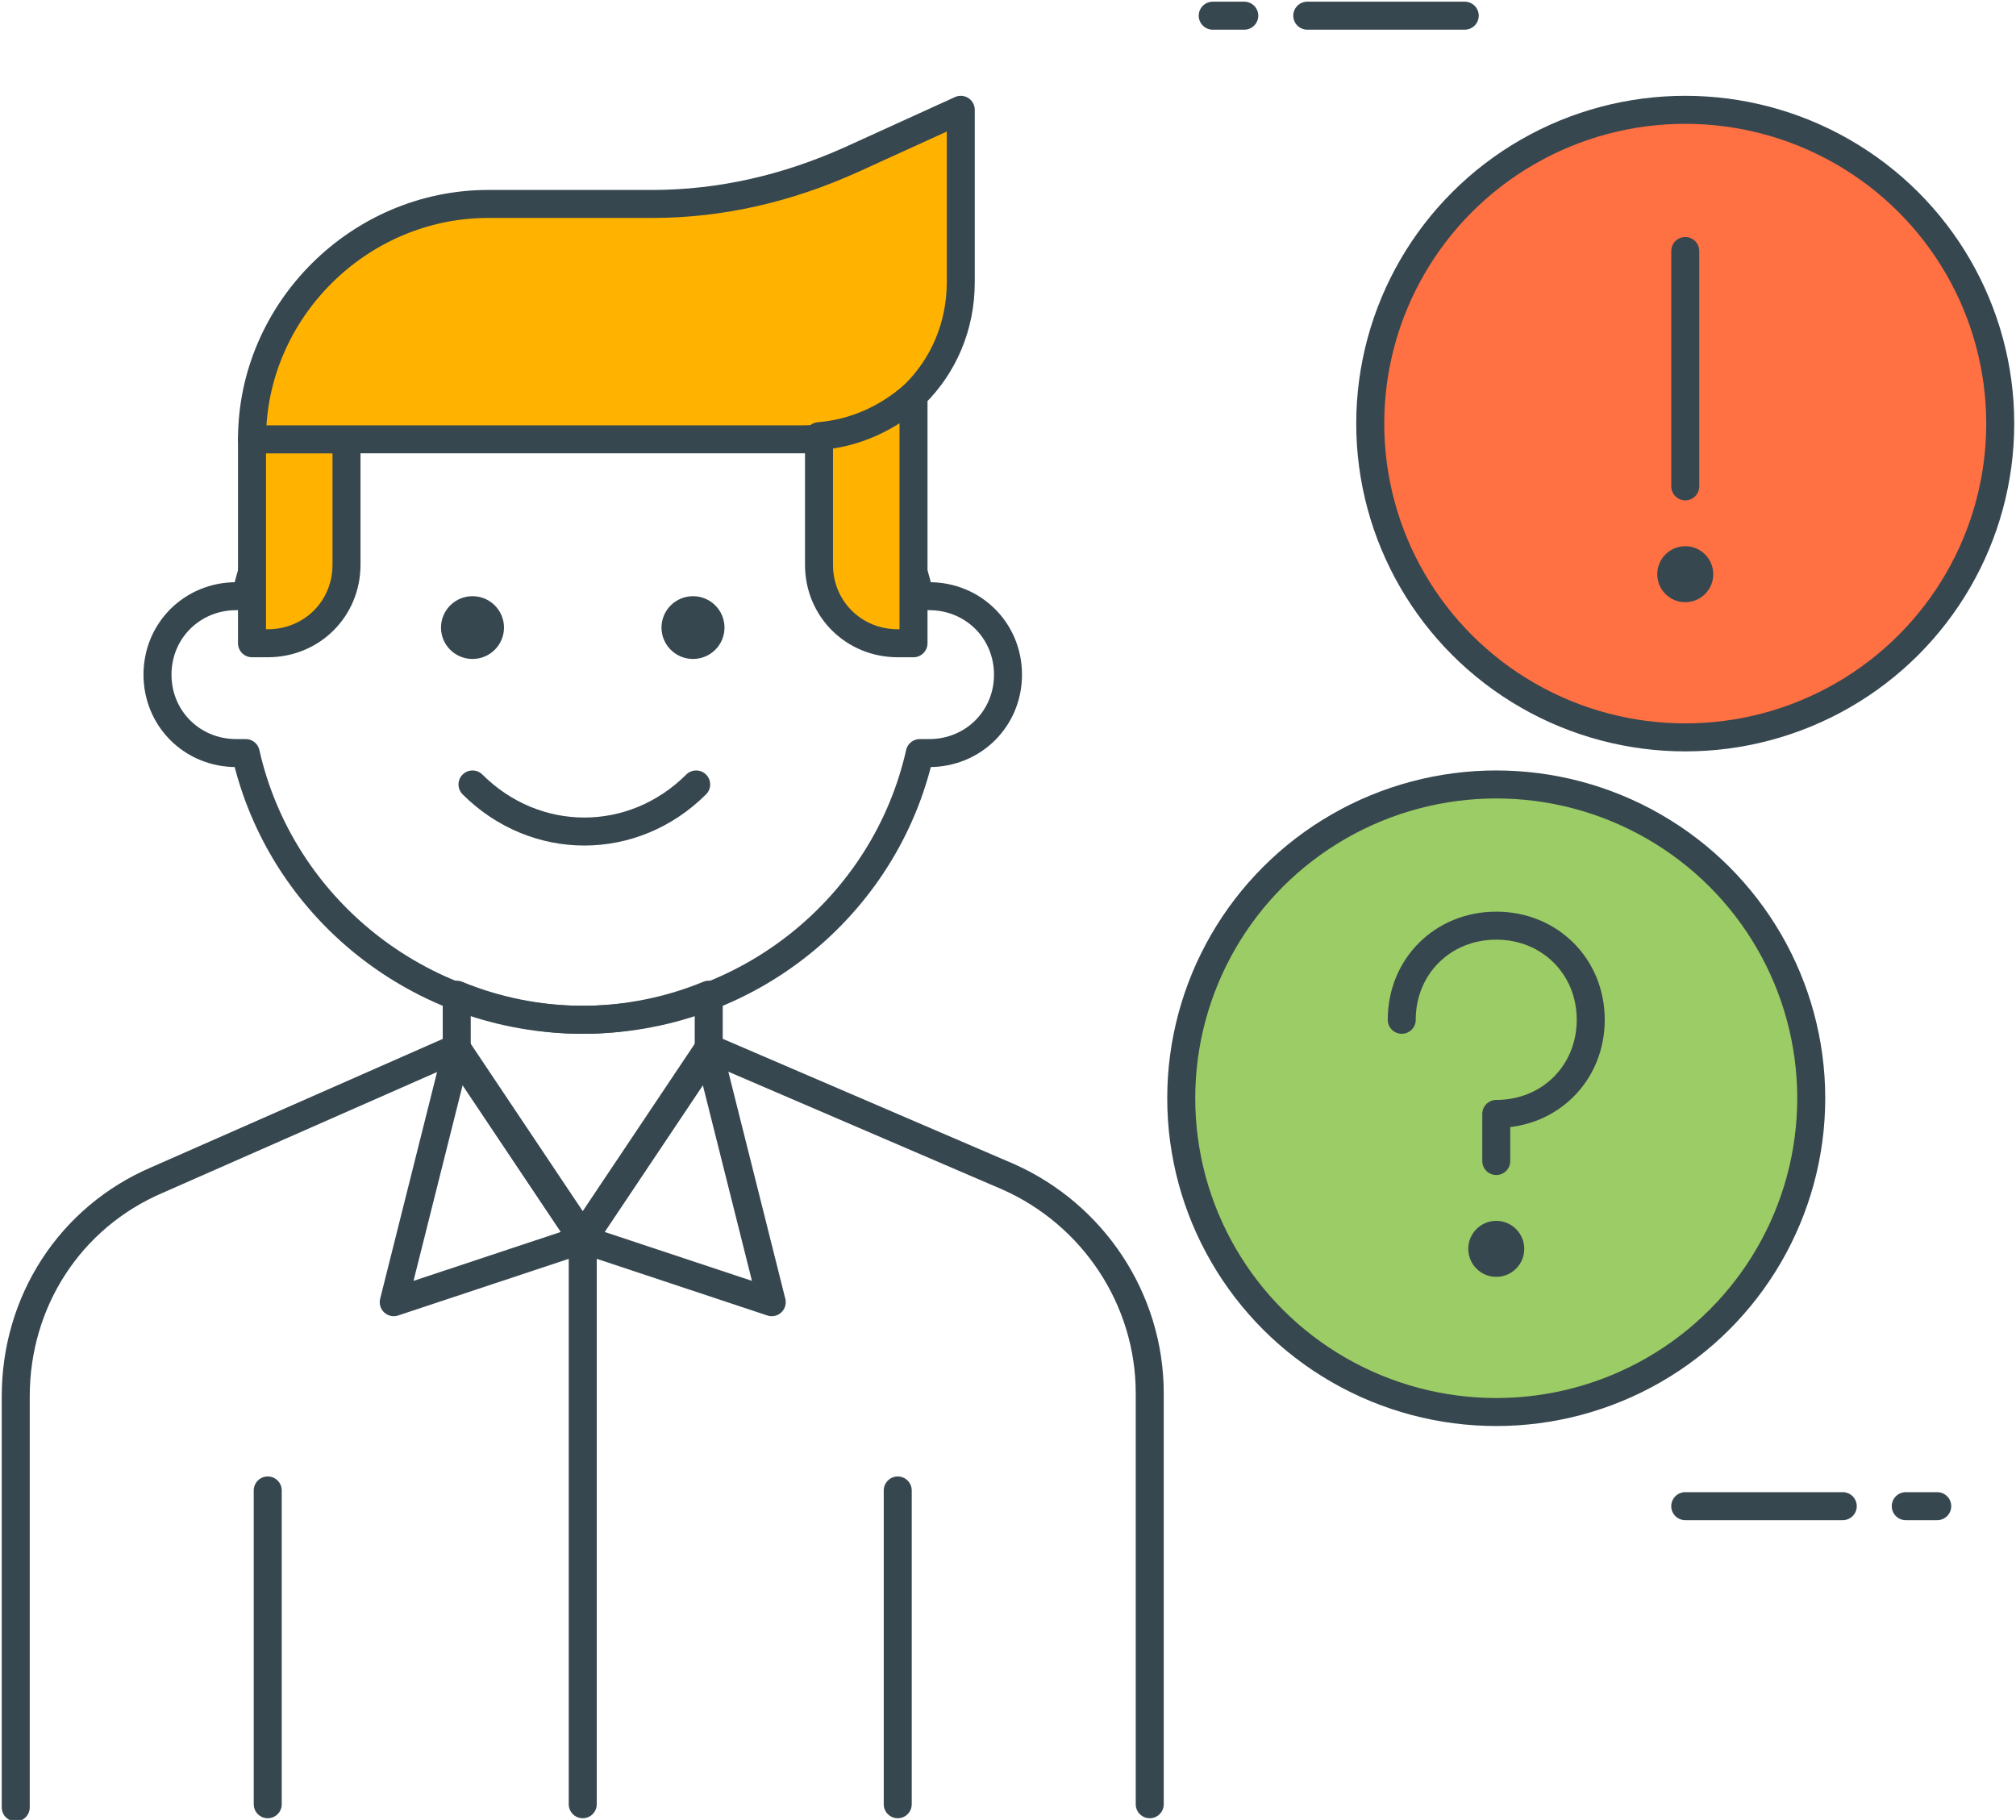 <?xml version="1.0" encoding="UTF-8"?>
<svg width="72px" height="65px" viewBox="0 0 72 65" version="1.1" xmlns="http://www.w3.org/2000/svg" xmlns:xlink="http://www.w3.org/1999/xlink">
    <title>faq@3x</title>
    <g id="5.-Pages" stroke="none" stroke-width="1" fill="none" fill-rule="evenodd">
        <g id="5.8-FAQ" transform="translate(-151, -117)">
            <g id="Group" transform="translate(151, 117)">
                <g transform="translate(59.625, 52.672)" stroke="#37474F" stroke-linecap="round" stroke-linejoin="round">
                    <line x1="0.562" y1="1.121" x2="6.188" y2="1.121" id="Path"></line>
                    <line x1="8.438" y1="1.121" x2="9.562" y2="1.121" id="Path"></line>
                </g>
                <g transform="translate(42.75, 0)" stroke="#37474F" stroke-linecap="round" stroke-linejoin="round">
                    <line x1="9.562" y1="0.56" x2="3.938" y2="0.56" id="Path"></line>
                    <line x1="1.688" y1="0.56" x2="0.562" y2="0.56" id="Path"></line>
                </g>
                <g transform="translate(0, 3.362)">
                    <g transform="translate(5.625, 0)">
                        <path d="M27.562,17.931 C27.45,17.931 27.337,17.931 27.225,17.931 C25.988,12.44 21.038,8.405 15.188,8.405 C9.338,8.405 4.388,12.44 3.15,17.931 C3.038,17.931 2.925,17.931 2.812,17.931 C1.238,17.931 0,19.164 0,20.733 C0,22.302 1.238,23.534 2.812,23.534 C2.925,23.534 3.038,23.534 3.15,23.534 C4.388,29.026 9.338,33.06 15.188,33.06 C21.038,33.06 25.988,29.026 27.225,23.534 C27.337,23.534 27.45,23.534 27.562,23.534 C29.137,23.534 30.375,22.302 30.375,20.733 C30.375,19.164 29.137,17.931 27.562,17.931 Z" id="Path" stroke="#37474F" stroke-linecap="round" stroke-linejoin="round"></path>
                        <path d="M3.938,19.612 L3.375,19.612 L3.375,12.328 L6.75,12.328 L6.75,16.81 C6.75,18.379 5.513,19.612 3.938,19.612 Z" id="Path" stroke="#37474F" fill="#FFB300" fill-rule="nonzero" stroke-linecap="round" stroke-linejoin="round"></path>
                        <path d="M23.062,12.328 L3.375,12.328 L3.375,12.328 C3.375,7.733 7.2,3.922 11.812,3.922 L17.663,3.922 C20.137,3.922 22.5,3.362 24.75,2.353 L28.688,0.56 L28.688,6.724 C28.688,9.862 26.212,12.328 23.062,12.328 Z" id="Path" stroke="#37474F" fill="#FFB300" fill-rule="nonzero" stroke-linecap="round" stroke-linejoin="round"></path>
                        <path d="M23.625,12.216 L23.625,16.81 C23.625,18.379 24.863,19.612 26.438,19.612 L27,19.612 L27,10.759 C26.1,11.543 24.975,12.103 23.625,12.216 Z" id="Path" stroke="#37474F" fill="#FFB300" fill-rule="nonzero" stroke-linecap="round" stroke-linejoin="round"></path>
                        <g transform="translate(10.125, 17.931)" fill="#37474F" fill-rule="nonzero" id="Oval">
                            <ellipse cx="9" cy="1.121" rx="1.125" ry="1.121"></ellipse>
                            <ellipse cx="1.125" cy="1.121" rx="1.125" ry="1.121"></ellipse>
                        </g>
                        <path d="M11.25,24.655 C13.5,26.897 16.988,26.897 19.238,24.655" id="Path" stroke="#37474F" stroke-linecap="round" stroke-linejoin="round"></path>
                    </g>
                    <g transform="translate(0, 31.379)" id="Path" stroke="#37474F" stroke-linecap="round" stroke-linejoin="round">
                        <line x1="9.562" y1="29.698" x2="9.562" y2="18.491"></line>
                        <path d="M41.062,29.698 L41.062,15.017 C41.062,11.655 39.038,8.629 36,7.284 L25.312,2.69 L20.812,9.414 L16.312,2.69 L5.625,7.397 C2.475,8.741 0.562,11.767 0.562,15.129 L0.562,29.81"></path>
                        <line x1="32.062" y1="29.698" x2="32.062" y2="18.491"></line>
                        <g transform="translate(13.5, 2.241)">
                            <polygon points="0.562 9.526 7.312 7.284 2.812 0.56"></polygon>
                            <polygon points="11.812 0.56 7.312 7.284 14.062 9.526"></polygon>
                        </g>
                        <path d="M20.812,1.681 C19.238,1.681 17.663,1.345 16.312,0.784 L16.312,2.802 L20.812,9.526 L25.312,2.802 L25.312,0.784 C23.962,1.345 22.387,1.681 20.812,1.681 Z"></path>
                        <line x1="20.812" y1="29.698" x2="20.812" y2="9.526"></line>
                    </g>
                </g>
                <g transform="translate(41.625, 28.017)">
                    <ellipse id="Oval" stroke="#37474F" fill="#9CCC65" fill-rule="nonzero" stroke-linecap="round" stroke-linejoin="round" cx="11.812" cy="11.207" rx="11.25" ry="11.207"></ellipse>
                    <g transform="translate(7.875, 4.483)">
                        <path d="M0.562,3.922 C0.562,2.017 2.025,0.56 3.938,0.56 C5.85,0.56 7.312,2.017 7.312,3.922 C7.312,5.828 5.85,7.284 3.938,7.284 L3.938,8.966" id="Path" stroke="#37474F" stroke-linecap="round" stroke-linejoin="round"></path>
                        <ellipse id="Oval" fill="#37474F" fill-rule="nonzero" cx="3.938" cy="12.103" rx="1" ry="1"></ellipse>
                    </g>
                </g>
                <g transform="translate(48.375, 3.362)">
                    <ellipse id="Oval" stroke="#37474F" fill="#FF7043" fill-rule="nonzero" stroke-linecap="round" stroke-linejoin="round" cx="11.812" cy="11.767" rx="11.25" ry="11.207"></ellipse>
                    <g transform="translate(10.125, 5.603)">
                        <line x1="1.688" y1="0" x2="1.688" y2="8.405" id="Path" stroke="#37474F" stroke-linecap="round" stroke-linejoin="round"></line>
                        <ellipse id="Oval" fill="#37474F" fill-rule="nonzero" cx="1.688" cy="11.543" rx="1" ry="1"></ellipse>
                    </g>
                </g>
            </g>
        </g>
    </g>
</svg>